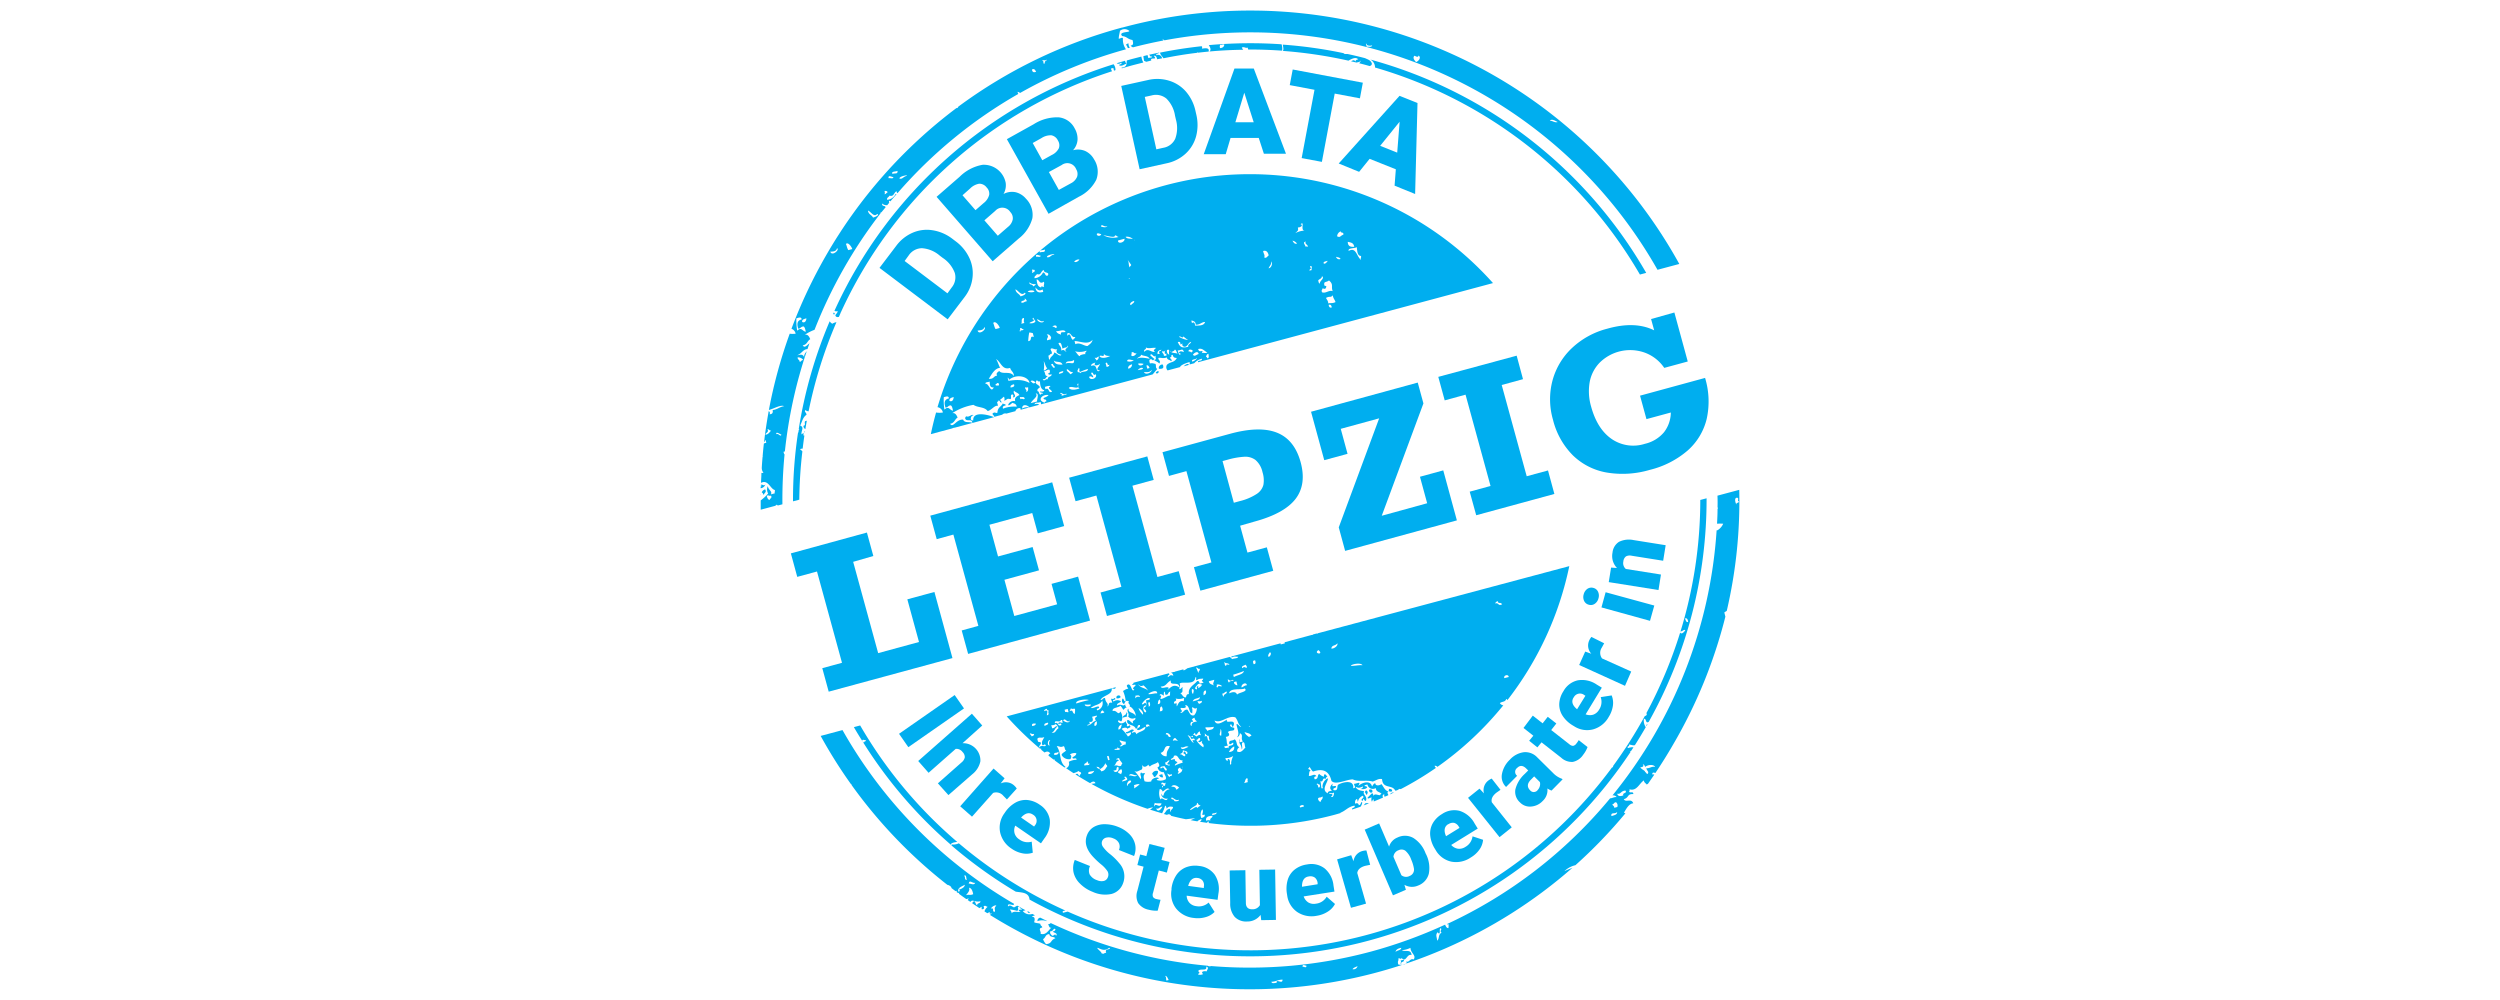 <svg xmlns="http://www.w3.org/2000/svg" viewBox="0 0 600 240"><defs><style>.cls-1{fill:#00aeef;}</style></defs><g id="Ebene_2" data-name="Ebene 2"><polyline class="cls-1" points="316.56 181.18 309.08 190.78 298.69 172.12 310.13 158.48 327.52 164.29 328.84 182.45 324.99 184.81 316.56 181.18"/><polyline class="cls-1" points="288.03 74.26 280.56 83.86 270.17 65.2 281.6 51.57 298.99 57.37 300.31 75.54 296.46 77.89 288.03 74.26"/><path class="cls-1" d="M270.68,10.31c.08.31-.49.24-.46.52.44,0,.2,1.13.95.55C270.75,11.05,270.94,10.36,270.68,10.31ZM182.51,118.58v.23l.05-.08A.53.53,0,0,0,182.51,118.58ZM247.26,219l-.65-.35C246.64,219.14,246.88,219.15,247.26,219Zm1.73,2.08a3.09,3.09,0,0,1,2.21,0,.28.28,0,0,0,0-.09l-1.52-.75A.76.76,0,0,0,249,221.12ZM182.84,118.26c.31-.08.24.49.52.46,0-.48.74-.53.26-1.28C183.2,117.62,182.87,117.85,182.84,118.26ZM336.12,230.53c.37.36-.29.84.2.75-.25-.56.91-.32.55-.95ZM183.7,116.22c-.45.66-.87-.31-1.13.3.12,0,.23,0,.24.14a.58.58,0,0,0-.25.12c0,.13,0,.27,0,.4A1.33,1.33,0,0,0,183.7,116.22Zm228.51,5.62.11,0c0,.11-.07.23-.11.34,0,1.17-.06,2.35-.12,3.51a12.19,12.19,0,0,1,1.48,0,3.4,3.4,0,0,1-1.39,1.58.58.58,0,0,1-.19,0,112.49,112.49,0,0,1-25,63.63,1.06,1.06,0,0,1,1,.39c-.74,0-1,.28-1.57.32a111.61,111.61,0,0,1-39.09,30.14c.06.14.14.23.39,0-.12.3,0,.75-.12,1-.4,0-.6-.41-.78-.83A113.82,113.82,0,0,1,329,228.39a112.18,112.18,0,0,1-38.33,3.46.89.89,0,0,1-.81-.07,112.26,112.26,0,0,1-37.77-10.29,1.11,1.11,0,0,1,0,.19l-.56.15c.26.28.26,1,.81.79-.81.76-1.29,1.86-2.61,1.5.28-.5-.78-1.3.4-1.51,0-.47-.45-.32-.44-.89-.46-.2-1.09-.13-1.51-.4.2-.5.3-1.4-.54-1.26.24-.31.53-.26.74-.4l-.61-.32a2.1,2.1,0,0,1-2.32-.7l.67-.18c-.66-.36-1.32-.73-2-1.11-.21.17-.52.27-.74.43-.57-.17-.89-.76-1.46-.22-.22-1.19,1.55.18,1.42-.66a112,112,0,0,1-41.14-41.68l-5.24,1.4a115.2,115.2,0,0,0,7.37,11.71l.17-.13a2.26,2.26,0,0,0-.11.22,116.62,116.62,0,0,0,23.05,24s0,0,0-.06c.58.21.85.41.93.79l.95.72.31-.08a.54.54,0,0,0,0,.34l.16.11c.17.06.37,0,.41.31.56.42,1.13.82,1.71,1.23l.58-.16c0,.09-.14.24-.26.38l.67.46c.51-.76,1.15.21,2.38-.18.16.57-.9.43-.74,1-.36-.1-.41-.74-.67-1-.31.05-.43.29-.55.5l1.75,1.18a2.81,2.81,0,0,1,.56-.35,1,1,0,0,0,0,.62q.78,0,.42-.72c.55-.32.66.14,1,.13a2,2,0,0,0-.77,1.1l.69.44a2,2,0,0,1,.62-.28c-.18.4-.05.47.48.27a1.48,1.48,0,0,1-.52.39c1.18.73,2.37,1.45,3.57,2.14a117.62,117.62,0,0,0,136.27-13.43c-.57.23-1.17.45-1.94.82a5.49,5.49,0,0,1,2.65-1.44,116.82,116.82,0,0,0,12-12.46.57.57,0,0,1-.34-.18c.52-.84,1.18-2.17,2.23-2.21-.48-1.33-1.82-.08-2.28-1,1.34-.36.71-1.3,2.29-1.22,0-.87-1,0-1-.74.18-.05.08-.27.08-.42,1.72.56,2.33-1.39,3.45-2.13.07.61.47.66.68,1l.32-.2c.51-.73,1-1.45,1.51-2.19a.57.57,0,0,0-.46,0c-.12-.57.32-.53.71-.38,1.49-2.22,2.92-4.5,4.27-6.85A117.48,117.48,0,0,0,414.09,148c-.09-.32-.16-.7-.26-1a4.56,4.56,0,0,1,.59-.38,115.92,115.92,0,0,0,3-29.06l-5.23,1.4C412.24,119.93,412.23,120.89,412.21,121.84ZM232.06,211.19c-.74-.07-.23-.6-.68-1C232,209.8,231.84,210.83,232.06,211.19Zm-1.61,2.24c-.49-.61.24.74-.47.52-.18-.95.89-1.18,1.58-1.62C231.53,212.89,231,213.18,230.45,213.43Zm3.12,1.17c-.73.35-1,0-1.73.26.47-.62,1-1.12.72-1.8C233.16,213.12,233.41,213.79,233.57,214.6Zm-1.07-2.53c.15-1.07.91,0,1.55-.21C233.77,212.59,232.94,212,232.5,212.07Zm6.23,6.77c-.78,0,0-1-.81-.78-.25-.11.74-.94,1.21-.73C238.37,218.08,239,218.33,238.73,218.84Zm5.74-.33a.6.6,0,0,0,.48.28c-.34.32-1.89-.42-2.25.6.27-.45-.13-.7-.31-1.12a9.42,9.42,0,0,1,1.71.34c.31-.13.34-.43.17-.85.65-.38.49.63,1.09.31C245.18,218.55,244.86,218.06,244.47,218.51Zm6.59,8.09a3.22,3.22,0,0,1-.73-1.22c.67-.3.45-1.11,1.49-1.2.17.9,1.08.5,1.47,1C252,225.68,252.61,226.41,251.06,226.6Zm2.46-2.07c-.18,0-.21-.19-.29-.33a1,1,0,0,1-.7.39c-.37-.42-.56-.45-.49-1.07.89,0,.69-.87,1.26-.54,0,.34-.2.51-.65.57C252.93,223.94,253.87,223.89,253.52,224.53Zm12.16,3.37c-.32.14-.34.44-.18.85-.42-.26-.48.37-1,.07a.14.14,0,0,0-.11,0,.36.36,0,0,1,0,.2c0-.08,0-.16,0-.2-.06-.45-.94-.91-1.05-1.34.5,0,1.55,1.07,2.83,0C266.83,227.56,265.92,227.9,265.68,227.9Zm14.25,7.44c-.17-.71.07-.59-.3-1.13.48,0,.61.6.86,1Zm9.66-2.19c-.44-.17-1.6,0-.83.63a1.63,1.63,0,0,1-1.18.11c-.08-.15,0-.19.14-.24.48-.32-.41-.42,0-.8.73-.39,2,.24,1.77-.87C290.26,232.2,289.73,232.66,289.59,233.15Zm16.81,2.73c-.49,0-1.13.31-1.27-.26,1.06,0,1.51-.49,2.67-.51C307.86,236.36,306.21,234.77,306.4,235.88Zm6.2-3.87c0-.68.53-.28.94-.25C313.58,232.44,313,232,312.6,232Zm12,.6c.21-.36.74-.52,1.21-.73A1,1,0,0,1,324.62,232.61Zm11.69-5.14c.05.61-1,.58-1.35,1C335,227.89,335.55,227.62,336.31,227.47Zm3,2.82c-.92-.44-1.16,1.05-1.92.32.8.74-.77,1.12-1.78.87-.28-.93.18-.83,0-1.41.3-.27.77.39.75-.2,1.15,1.32,1.26-1.06,2.43-.65-.1-1.56-1.63-.66-2.32-1.19a5.14,5.14,0,0,0,2.06-.55C338.57,228.83,340,229.28,339.27,230.29Zm6.72-6.42c-.91.32-.48,1.41-1.09,1.9-.08-1-.44-1.27.06-2,.21,0,.22.34.47.28.23-.34-.05-1,.26-1.28C346.31,223,345.33,223.42,346,223.87Zm40.74-28c-.24-1.07.94-.38,1.35-1C388.19,195.55,387.37,195.66,386.73,195.87Zm1.42-2.19-.75.2c0-.57-.4-.41-.44-.89.47,0,.32-.45.89-.44A1,1,0,0,1,388.15,193.68Zm1.46-2.8c-.74.28-1.33.28-1.51-.4.91.24.82-.7,2-.74C390.57,190.48,389.28,190.21,389.61,190.88Zm5.49-6.5c.1.6.68.78.36,1.31-.31.24-.57-.62-.65-.36a.36.36,0,0,1,0,.14,1.13,1.13,0,0,1,0-.14c0-.45-.69-.52-1.17-1.16.5-.08,1-.19.6-.76.28.05.46.3.58.65.53-.51,2-.72,2.4,0C396.32,183.88,396,184.44,395.1,184.38Zm21.8-64.93c.59.14-.12.86.44.89.05.4-.82.27-.6.76C416.67,121.1,416,119.44,416.9,119.45Zm-230.48,1.67a1,1,0,0,0,.25.2l1.09-.29A112.65,112.65,0,0,1,188.3,109l-.11,0-.15-.56a1.73,1.73,0,0,1,.33-.1,112,112,0,0,1,5.26-24.08c-.32.45-.74.83-.6,1.54-.38-1-1.06-.6-1.75-.53,1.13-.35,1.39-1.43,2.52-1.49.15-.47.31-.93.48-1.39-.7.55-1.17,1.21-1.63.5,1.12-.2,1.07-1.07,1.81-1.49-.27-.63-.57-1.2-1.29-1.06a11.24,11.24,0,0,1,2.32-1.19,113.07,113.07,0,0,1,15.88-28l-.09,0c0-.08.13-.16.27-.21l1-1.2c-.16-.52-.89-.05-.84-.91a1.59,1.59,0,0,0,1.22.42l.47-.57-.06-.49a.51.51,0,0,1,.35.14c.48-.58,1-1.16,1.47-1.73a.28.28,0,0,0-.24,0,2.43,2.43,0,0,1-2,1.35c-.17-.52.4-.61.55-1,1.11.34,1-.74,1.72-1.07a.58.58,0,0,0,.2.49,111.5,111.5,0,0,1,29-23.82,2.56,2.56,0,0,1-.19-.51,1.08,1.08,0,0,1,.61.28,111.82,111.82,0,0,1,25.42-10.49,4,4,0,0,1-.73-2.6c-.07-.42-.69.09-1,.06,0-.66.2-1.25.29-1.89a1.72,1.72,0,0,1,2.22,0c.34.42-2.76.14-1.68,1.26,1.2.13,1.23.74,2.47.94.17.63.33,1.25-.45,1.33a1.1,1.1,0,0,0,.57.43c2.44-.63,4.87-1.18,7.31-1.64a2.65,2.65,0,0,1-.28-.43,1.6,1.6,0,0,0,.55.38,112.28,112.28,0,0,1,118.3,55.08l5.23-1.4A117.57,117.57,0,0,0,269.6,6.55l-.21.06-.09,0v0a117.26,117.26,0,0,0-39.32,19c-.09.29-.25.35-.44.33a117.28,117.28,0,0,0-31.25,35.3,119.41,119.41,0,0,0-8.34,17.67,1.53,1.53,0,0,1,1,1.18,5.27,5.27,0,0,1-1.42,0,117.35,117.35,0,0,0-5,18.31c1.29-.35,2.81-1.32,3.66-.92-1.14.19-1.58.78-2.76.94.12.55,0,1-.74,1a.53.53,0,0,0-.2-.75h0c-.45,2.44-.81,4.89-1.11,7.35.2,0,.32-.15.15-.45.27,0,.28.42.39.7a1.86,1.86,0,0,0-.59.18c-.12,1-.21,2-.29,3l.14.07-.15,0c-.08.88-.15,1.77-.2,2.65a1.87,1.87,0,0,0,.41,1.31,1.14,1.14,0,0,1-.5,0c0,.81-.07,1.61-.1,2.41,1.73-.9,2.23,1.46,3.31,1.71.11.33-.12.46,0,.8l-.94.25c.42-.78-.61-1-.74-2a2,2,0,0,0,.08,1.79,10.37,10.37,0,0,1-1.78,1.66c0,.52,0,1.05,0,1.57l0,0,0,0v.66l3.36-.9C186.07,121.4,186.26,121.26,186.42,121.12ZM373.85,29.29c-.82.23-1.17-.35-1.89-.29C372.38,28.38,373.39,29.07,373.85,29.29Zm-34.41-15.9c.24,0,.91.57,1-.06.75.44,0,1.39-.59,1.56C339.42,14.42,339,13.92,339.44,13.39Zm-11.63-2.91c.18-.05.2.19.28.32a1.58,1.58,0,0,0,1.23.08c-.09.56-1,.26-1.31.35Zm-76.56,3.83c.05.18-.19.21-.32.29a1.41,1.41,0,0,0-.23.66c-.47.27-.1-.92-.57-.65C250.05,14.25,250.82,14.66,251.25,14.31Zm-3.58,2.37c.59-.3.77.13,1,.55C248.06,17.47,247.74,17.29,247.67,16.68ZM217.35,42.29c-.66.26-.78.72-1.45.59C215.66,42.24,218.64,41.82,217.35,42.29ZM215.4,41c.06.86-.44.49-1.22.73C213.84,41.05,215,41.25,215.4,41Zm-1,1.48c0,.58-.82.16-1.13.3C213.08,41.83,214.08,42.55,214.39,42.48Zm-2.11,3.38c.28-.14.37.09.61,0l.1.38c-.34.06-.33.33-.7.39A1.1,1.1,0,0,0,212.28,45.86Zm-4,4.68c.7.17,1.43,1.73,2.23.81.65.23-.46.78-1,.86C209.2,51.54,208.47,51.54,208.3,50.54Zm-3.75,9.24-.94.25c-.35-.49-.41-1.3-.59-1.45C203.47,58,204.32,59.08,204.55,59.78Zm-3.67-.22c.78.35-1.24,2.09-1.59.83C200.11,60.39,200.73,60.29,200.88,59.56ZM193.53,76.4c0,.52-.33,1.22-1,.87C192.38,76.69,193,76.56,193.53,76.4Zm-2.4,0c.57-.16,1.2-.44,1.27.26-1.11.26-1.19,1.11-.81,2.23.62-.07.58-.51,1.27-.54.32.17.4.77.54,1.26-.85-.08-1-1.25-2.08-.24A14.64,14.64,0,0,1,191.13,76.44Zm.3,9.37a1.55,1.55,0,0,1,1.37.64c-.57,0-.41.39-.88.43C191.9,86.27,191.45,86.42,191.43,85.81Zm-3.88,18.52c-.23.73-.7-.41-1.23-.07C186.15,103.39,187.26,104.26,187.55,104.33Zm-3.37-1.3c.4,0,.51.4.9.36-.41.34-.54.84-1.35,1C183.68,103.79,184.64,103.82,184.18,103ZM184.7,120c-.37-.09-.57-.48-.67-1,.49-.29.55.14,1-.06C185.4,119.53,184.78,119.59,184.7,120Z"/><path class="cls-1" d="M269.17,16.22a1.34,1.34,0,0,1,.07.18c.92-.27,1.85-.54,2.78-.79L274.4,15a4.1,4.1,0,0,1-.47-1.42l-2.29.59-1.19.33C270.31,15.1,270.66,16.12,269.17,16.22Zm18.1-3.54a.4.4,0,0,0,0-.11.62.62,0,0,1,.24.08c.85-.1,1.71-.19,2.56-.27.26-1-.83-.81-1.63-.71.09-.19.16-.59-.14-.57,0,0,0,0,0,0-3.28.36-6.58.86-9.88,1.53.05.55.61,1,.81,1.36Q283.25,13.16,287.27,12.68ZM269.06,15c.47.6-.6.28-.41.71.7.21,1-.2,1.69-.43a1.44,1.44,0,0,1-.33-.7l-2,.59A.77.77,0,0,0,269.06,15Zm7.24-.48c0-.15-.1-.32,0-.36.42-.29,1.43.2.61-.76.52-.14.68.31.81.82L278.9,14a1,1,0,0,0-1.47-.72c.13-.54.5-.32.85-.68l-2.51.54c.25.12.27.61.72.39.14.39-.64.25-.89.43-.06-.25-.12-.49-.19-.74l-1,.25a8.9,8.9,0,0,0,.19,1.15c.08,0,.27.13.52.21ZM201,74.62c.09.54-.46.69-.51,1.14.26.44.54.34.84.3.14-.31.28-.63.43-1L201.7,75l.09,0a107.92,107.92,0,0,1,65.11-57.9,2.19,2.19,0,0,1-.28-.65l.57-.14c.06.21.11.43.17.65l.35-.12a2.16,2.16,0,0,0-.45-1.42,109.35,109.35,0,0,0-67,59.19C200.5,74.66,200.62,74.84,201,74.62ZM330,16.2a108.52,108.52,0,0,1,63.58,49.69l1.51-.4a109.82,109.82,0,0,0-66.22-51.2A2.09,2.09,0,0,1,330,16.2Zm-39.73-3.84c2.71-.25,5.42-.38,8.11-.42a2.49,2.49,0,0,1-.35-.52c.65-.3.82.22,1.41,0l.12.46q4.1,0,8.15.28a3.49,3.49,0,0,0-.13-1.53,109.73,109.73,0,0,0-17.47.2C290.51,11.44,290.73,12.05,290.24,12.36Zm2.57-1.61c.65.06.49-.19,1-.06-.05.45-.29.79-1,.86C292.64,11.17,292.82,11,292.81,10.75ZM229.74,202.06a107.92,107.92,0,0,1-23.3-27.95l-1.51.4c.64,1.11,1.3,2.21,2,3.29.06-.47.55-.13.93-.11,0,.29-.55.21-.47.52-.18,0-.22-.21-.37-.26a109.36,109.36,0,0,0,21.21,24.81C228.12,202.31,229,202.16,229.74,202.06ZM395.2,174.21l.21-.37c-.15,0-.28.11-.3.24A.3.3,0,0,0,395.2,174.21ZM323.63,14.56c.71-.4,1.76-1,2.35-.31-.44.06-.69.23-.65.57-.35-.58-.63-.33-1.08-.11l1.29.3c.39-.1.8-.06,1.1-.53a2,2,0,0,1-.44.7c.85.21,1.7.44,2.54.68.19-.11.52-.15.5-.64-.3-.83-1-.94-1.62-1.26-1.39-.36-2.8-.7-4.21-1-.33,0-.66,0-1,0l.33-.14a108.06,108.06,0,0,0-14.86-2.11c.07.6.27,1.21,0,1.51A108.9,108.9,0,0,1,323.63,14.56Zm79.69,137c.59-.09.78-.55,1.15-.32-.17.34-.91,1.16-1.23.57a109.09,109.09,0,0,1-8.11,19.34.16.16,0,0,1,.05.11c.15.38-.15.5-.44.62a110.72,110.72,0,0,1-7.58,11.93.4.4,0,0,1-.31.42,107.84,107.84,0,0,1-130.6,34.55l-1.12.29c-.3-.48.22-.46.56-.54a108.74,108.74,0,0,1-25.57-16.14,3,3,0,0,1-1.65.28c-.12,0-.12.13-.1.25A110.67,110.67,0,0,0,243.78,214c1.38.22,3.19.14,3.3,1.89a109.55,109.55,0,0,0,144.27-35.45.36.36,0,0,0-.2,0,1.33,1.33,0,0,1,.33-.24c.19-.28.38-.57.56-.86a3.48,3.48,0,0,0-1.32.2c-.39-.55.57-.3.18-.84.59,0,1,.3,1.48.13.9-1.42,1.76-2.85,2.6-4.3a2.92,2.92,0,0,1-.45-2c.66-.23.32,1.25,1.17.71a109.45,109.45,0,0,0,13.88-53.65l-1.51.4A107.67,107.67,0,0,1,403.32,151.55Zm1.84-2.3c-.55.21-.55-.52-.8-.8C404.92,148.21,405.06,148.7,405.16,149.25ZM192.57,108.33a1,1,0,0,0-.45-.36c-.17-.31.27-.26.52-.31.12-1,.26-2.09.41-3.13l-.2,0c-.06-.87.15-.74-.47-.27-.19-.81.76-1.71-.34-2.12.46-.9.62-2,1.53-2.6-.06-.62-.6-.63-.29-1.13a1.44,1.44,0,0,0,.78.31,108.5,108.5,0,0,1,6.69-21.4,2.75,2.75,0,0,0-1,.38,1.86,1.86,0,0,1-.63-.59,109.72,109.72,0,0,0-7.43,25.92l.12,0a.39.39,0,0,1-.15.26c0,.17,0,.33-.08.5l0,.09h-.06a108.24,108.24,0,0,0-1.2,16.44l1.51-.4A108.61,108.61,0,0,1,192.57,108.33Zm.58-4.45c0-.14,0-.28.07-.42C193,103.54,193.06,103.7,193.15,103.88Zm.48-2.91-.28.07c-.51.18.2,1.08-.51,1.13a.83.83,0,0,0,.45.82C193.4,102.31,193.51,101.64,193.63,101Zm6.49-26-.19.43h.45A.8.8,0,0,0,200.12,75Z"/><path class="cls-1" d="M270.31,171c.12.66-.89.65-.87,1.24l1.12-.3C270.19,171.55,270.9,171,270.31,171Zm14.9-83.39a.25.25,0,0,0,.08-.21c-.42-.18-.84.19-1.22.52Zm-17.22,80a1.23,1.23,0,0,0,.94-.26C268.91,166.56,267.61,166.91,268,167.62Zm9.27,18.82c.31-.4.77-.72.63-1.38a1.07,1.07,0,0,0-1.4.78C276.89,185.79,276.76,186.66,277.26,186.44Zm52.05,3.74c.27-.45-.14-.94-.77-.6C328.62,190.08,328.83,190.37,329.31,190.18Zm-2,3.11,1.22-.46a1.47,1.47,0,0,0-.88,0A2.65,2.65,0,0,1,327.27,193.29Zm.77-2.57c.16-.52.31-.46-.06-1l-.37.1c.05.19-.1.26-.09.42C327.83,190.17,327.76,190.75,328,190.72Zm-11.76-38.66a1.37,1.37,0,0,1-.37,0l-.9.24a.18.18,0,0,0,0,.1.45.45,0,0,1-.24,0l-6.54,1.76a.25.25,0,0,1,.08.26l-.94.25a.24.24,0,0,1-.06-.27l-11.83,3.17.08.27c.74-.44.77-.19,1.55-.22,0,.46-1,.36-1.45.59a2.41,2.41,0,0,0-.56-.54L286.41,160a.2.2,0,0,0,.06.07l-.12-.05-1.4.37a3.17,3.17,0,0,1-.87.52.52.52,0,0,1-.07-.27l-2.14.58.1.06c-.12,0-.22,0-.33,0l-.63.17c.3.06.51.29.59.73-.74-.26-.68-.12-1.31.35-.16-.67.69-.4.21-.94l-8.45,2.26c0,.12,0,.23-.35.38.12.34.67-.05.85.17,0,.32-1.13.81-.31,1.09-.64.92-.71-1.49-1.53-1.2-.55.29-.11.57.07,1-.64.06-.84.36-1.26.54a7.53,7.53,0,0,1,.65,2.44c-.5.22-.36-.65-.76-.6a.92.92,0,0,0,.35,1.31c.23-.29.22-.71.78-.81.06.18.27.08.43.08-.46.79.39.58.16,1.37.41-.12,1.58,1.39,1.41,2.24-.36-1-1.89-.66-1.68-1.77-.73.4.34,1.12-.11,1.84a1.29,1.29,0,0,0,1.7.35c.31.71-1,.5-.45,1.33-.57-.11-.8-.82-1.43-.83-.42,1.47,1.67.95,2,2.09.77,0,.09-.9,1-.87.21.6-.54.64-.73,1,.4.65,1.42-.37,2.06-.56.09,1.06-1.63,1.07-2.14,1.78-.14-.2-.17-.81-1.08-.31-.18-.42.48-.35.41-.71-.62-.45-1.08.53-1.88.5,0,.72.81.06,1.23.07.07.52-.32.77-.74,1a9.06,9.06,0,0,0-1.49-1.81c.19-.29,1.24-.53,1.41,0,.06-.34.93-.21.6-.77-.15-.38-.42.41-.8,0,.35-.51-.45-.68-.11-1.18-.64.57-1.41.93-2,.13.14-.71.76.43.94-.25a2.43,2.43,0,0,0-.36-2.12c-.61,1.09-.8-.46-1.84-.11-.22-.91,1.42-.76,1.86-1.3a6.89,6.89,0,0,1,.68,1c.36-.22.46-.7.88-.44a1.32,1.32,0,0,1-.44-.89c-.5.74-1-.31-1.92.31-.18-.63.77-.61.92-1.05a1.57,1.57,0,0,0-1.78.08c-.47-.59.6-.28.41-.71s-.43.4-.8,0c-.42.08.09.69.06,1-1.13-.18-.53.49-1.16.91.37-.94-.41-.72-.55-2.06-.61,0-.47.47-1.08.49.5-1.14,2.86-1.2,2.69-2.73.33-.12.45.12.8,0a.67.67,0,0,0,.16-.34l-26.17,7a78.12,78.12,0,0,0,8.11,7.86.33.33,0,0,0,0-.31.56.56,0,0,1,.18.47l.79.65c.49-.26.91-.41,1.4.26a.52.52,0,0,0-.45.5c.41.32.82.64,1.24.95l.18-.1a.77.77,0,0,0,.12.33q1.13.84,2.28,1.65l.31-.1c-1.71-1.28-.92-3.25-2.15-5,.58-.09.82.4,1.6,0,.4,0,.23,1,.67,1-.3.41-1,.58-1.11,1.1a2,2,0,0,0,2.09,1c.2-.12.43-1-.06-1,.06-.43,1.25-.55,1.5-.4,0,.55-.58.72-.93,1,.07.62.95-.18,1,.55a4.1,4.1,0,0,0-1.88.5,1.15,1.15,0,0,1-.63,1.53c.58.41,1.18.8,1.78,1.19a4.18,4.18,0,0,0,1.24-.54c.1.37.58.1.58.65a.56.56,0,0,0-.28.47c-.47.19-.34-.69-.9-.36-.1,0-.13.07-.14.1,1.15.73,2.31,1.42,3.49,2.09.38-.39,1.09-.63,1.26,0a4.49,4.49,0,0,1-1,.14,78.51,78.51,0,0,0,13.49,6,6.28,6.28,0,0,1,1.33-.36,3.09,3.09,0,0,1-.72.56c1,.31,1.92.6,2.9.88a9.41,9.41,0,0,0,.73-1.82c.27,0,.28.43.39.7.4-.54.83-.56,1.5-.4.06.46-.47.58-.55,1-.23.57-.1-.3-.15-.56-1,.09-.94.77-1.51,1.25l.78.21a.65.65,0,0,1,1,.24c1.17.3,2.34.57,3.53.81.75-.09,1.55-.16,2.25-.3-.43.21-.79.37-1.12.52l1.63.29c.15-.23.41-.28.95-.6.08.35-.12.54-.38.69l1.67.25c.14-.1.29-.18.27-.36.26.07.26.23.18.42a78,78,0,0,0,30.29-2l1.35-.39,0-.09c1.27-.48,1.78-1.4,3.36-1.7.36.62-.76.39-.55.93.66-.21,1.31-.43,2-.66a2.09,2.09,0,0,0,.42-1c-.38-.46-.23.69-.84.62-.07-.5-.42-.54-.9-.36,0-.47,0-.94.5-1.14l.2.75a1.84,1.84,0,0,1,1.2-1.52c.44.67-.43.6-.31,1.09.2.28.46,0,.32-.29.36-.08.3.58.72.41.43-1.13-.95-1.5-.42-2.3-.83-.12-1.68-.2-2.09-1.05.78.27.72.37,1.79-.08,0,.35-.21.52-.65.58.61.15,1.52.07,1.69-.45a1.49,1.49,0,0,0-.67-.23c0-.27.43-.28.7-.38a1.32,1.32,0,0,0,2,.86c.12,1.07,1,.84,1.39,1.43-.22,0-.32.13-.32.29-.81,0-1.25-.55-1.74.26a.54.54,0,0,0-.2-.75c-.38.37-.77.72-1.11,1.11.08.41.69-.1,1-.07a1.25,1.25,0,0,0,.06,1c.16-.17.08-.48.46-.53a.87.87,0,0,0,0,.48c.74-.3,1.48-.61,2.21-.93-.15-.35-.18-.62.28-.81.07.47-.18.68.41.5l.59-.27c-.06-.34-.44-.57,0-.91-.82-.14-1.14-1.14-1.68-1.76-.21.28-1.42.64-1.46-.21-.47.15-.56.52-.79.81-.31-1.6-2.43-1-3.25-.13,0-.26.25-.38.23-.66s-.82.13-1.18.11c-.4.29.71.93-.31,1.09.28-2.2-2.61-1.46-3.64-.83-.31.49.1,1.55-1.06,1.28-.37-.63.8-.38.55-.95-.48-.2-1.09.43-.77-.6-.59.49-.89,1.24-.16,1.66-.49.13-1.13.19-1,.67-1.81-.88.14-2.72,0-3.62-.95.35-1.52,1.75-1.18,2.32-.6.52-.32-.77-.64-1.63.88.35.36-1,1.26-.54.16-.18.08-.49.46-.53-.17-.25-.4-.4-.58-.65a.53.53,0,0,0-.22.66,2.69,2.69,0,0,1-1.19-.68c-.52.33-.08,1.22-1.06,1.29-.24-.46-.11-.7.41-.72-.5-.83-1.12.06-1.84-.11.12-.46,0-1.08.45-1.32-.32-.23-.72-.31-1-.66L310,188.8l-.07-10.87-10.25-3.64L310,170.86l.29-10.88,6.45,8.76,10.43-3.09-6.33,8.85,6.16,9-10.37-3.28-2.66,3.46c.46.37.69,1.14,1.16,1.5,2.4-.85,3.88-.12,4.42,2.23,1,1.1,3.47-.33,5.13-.36,1.29.69,3.35.05,4.76.53.81-.26,1.43-.79,2.25-.6.17,2.46,2.47,1.22,3.16,2.77.73,0,.91-.6,1.31-.35h0a76.75,76.75,0,0,0,8.47-5.11.87.87,0,0,1-.32-.5.74.74,0,0,1,.67.26,78.19,78.19,0,0,0,15.81-14.77,1.14,1.14,0,0,1-.82-.54c.64-.45,1.26-.2,1.54-1,.18.11.25.21.26.3a78.37,78.37,0,0,0,14.86-32.17L316.22,152Zm-68.76,24.66c-.07-.34-.34-.34-.39-.7.38,0,.58.28,1,.12C248.21,176.48,248,176.66,247.52,176.72Zm1-3.08c.09.42-.36.53-.83.63C247.55,173.59,248,173.65,248.5,173.64ZM251,179c-.57.25-.75-.16-1.36.16-.17,0-.16.12-.14.24-.52-.11.41-.7.31-1.09s-.6-.06-.71-.41l-.15-.56c.36-.6,1-.07,1.68-.46-.2.57-.72,1-.53,1.75S250.76,178.12,251,179Zm.23-8.91a.51.51,0,0,0,.52.46c-.47.53.37.84-.5,1.14,0-.51.53-1.54-.67-1C250.58,170.4,250.83,170.23,251.18,170.11Zm.29,3.34c.22.55-.51.55-.79.81C250.44,173.7,250.92,173.56,251.47,173.45Zm.47,5.5c-.87.08-.45-1.63.07-1.22C251.74,178,251.67,178.37,251.94,179Zm1,2.15c0-.68.57-.16,1-.67C254.29,181.09,253.28,181.31,252.91,181.1Zm1.12-6.33c-.73.34-.7,1.35-1.72,1.07.81-.27.68-1.09,1.43-1.39-.42-.48-.66.44-1.31.35l-.2-.75a1.4,1.4,0,0,0,1.13-.3C253.57,174.11,254,174.16,254,174.77Zm-.11-1.17c0,.47.83-.34.71.41-.93.61-.64-.9-1.51-.4-.31-1,1.31,0,1.4-.78.67-.12.12.52.52.47C254.73,173.8,254.59,173,253.92,173.6Zm66.16,16.64c0,.48-.14,1.33-.74,1,.68-.49.37-.72-.39-.7C319,190,319.61,190.64,320.08,190.24Zm-3.33-1.92c-.15.22.13.7-.41.71-.1-.29-.1-.74-.39-.7C316,187.71,316.51,188.41,316.75,188.32Zm.57,2.86c.21.65-.47.79-.45,1.33a1,1,0,0,1-.63-.84C316.64,191.2,316.83,191.6,317.32,191.18Zm-4.39,2.38-.94.25C311.55,193.31,313.06,192.91,312.93,193.56Zm-16.66-29.9.38-.11.25.94C296.61,164.51,295.88,163.92,296.27,163.66Zm-2.48-4.77c.24.5,1,.13,1.19.69-.13,0-.85-.27-.75.2C293.83,159.92,294,159.14,293.79,158.89Zm2,4.3c.79.22-1.07.21-.84.63-.27,0-.28-.43-.39-.7C295.05,163,295.06,163.66,295.75,163.19Zm-3.89,1.25c0-.3,1.11-.11,1.28.26-.31.2-.93-.34-.94.25C291.53,165.11,292.43,164.22,291.86,164.44Zm2.43,1.56c.2.64-.87.55-.69,1.19-.27,0-.28-.43-.39-.7C293.82,166.47,293.85,166.11,294.29,166Zm-3-2.83c0,.65-.55.86,0,1.42-.43-.36-1.13-.24-1.29-1.06Zm-3.53-2.67c.3.54-.42.5-.12,1-.4-.13-.41-.94-.73-1.21C287.42,160.05,287.42,160.6,287.79,160.5Zm-6.87,2.85c-.36,1.5,2,0,2.05,1.66-1.51-1-2.16.15-2.86.57,0-.22.34-.23.27-.48-.41-.47-1.63.45-1.89-.3C279.91,164.72,279.85,164,280.92,163.35Zm3.46,18.16c-.59.1-.72-.58-1.33-.44.31-.32.81-.2.74-1,.4.22,1.44.17,1,.93-.35.06-.29-.6-.58-.65-.14.13-.29.25-.27.47C284.29,181,284.65,181,284.38,181.51Zm-3-3.62c.09-.32.12-.67.6-.76.17.25.4.4.57.65S282,177.37,281.4,177.89Zm2,1.48c.69.22,1.11-.53,1.79-.08C284.86,179.31,283.6,180.29,283.4,179.37Zm-1-9.78c-.26-.56.29-1-.58-.65-.55-.8.82-.48.26-1.28a3,3,0,0,0,2-.13c.11.33-.12.46,0,.8C282.86,168,282.83,169.05,282.39,169.59Zm-4.14-2.71c.1-.59.81,0,1,.12-.11-1.12.26-1.36.33-.29.86.25.48-.5,1.21-.72-.12.29,0,.74-.12,1-.5-.09-1.44.75-2.2.79C278.41,167.35,279.08,166.93,278.25,166.88Zm2.44,16.63c0,.55-.71,0-1,.06l-.15-.56c.61,0,.47-.47,1.08-.49C280.49,183.06,279.6,183.5,280.69,183.51Zm-1.31.35c.29.59.76.67.49,1.07-.58.22-.46-1.3-1.33-.44C278.18,183.91,279.05,184,279.38,183.86Zm-4.3-9.3-.15-.56c.47-.19.82-.15.9.36C275.37,174.15,275.59,174.44,275.08,174.56Zm6,11.25c.47.59-.61.28-.42.71-.32-.08-.43-.53-.62-.84C280.45,185.67,280.55,186.13,281.11,185.81ZM280,181.5a1.41,1.41,0,0,1-1.43-.83c1.29-.29.56-1.94,2.19-1.59C280.27,180.3,280,180,280,181.5Zm-4.39-11.89c.34-.23-.42-1.09.31-1.09C276.05,169.05,276.17,169.54,275.56,169.61Zm4.21,6.71c-.15-.87,1.15-.16,1.14.5C280.23,177.16,280.45,176,279.77,176.32Zm-1.51-5.63c.22-.35-.11-1,.5-1.14C279.21,170.29,279.11,170.79,278.26,170.69Zm-.45-1.69c.11-.4,0-.93.5-1.13C278.56,168.49,278.54,169,277.81,169Zm-.09-2.58c-.63-.1-1.53.27-2.16.17C275.49,166.38,277.83,165.19,277.72,166.42Zm-3.33-1.93a6.57,6.57,0,0,1,1.15,1.3c-.68-.73-1.87-.59-2.42-1.56C273.48,164.43,273.69,164.89,274.39,164.49Zm1.42,3c.36.58-.51.45-.84.63a2.57,2.57,0,0,1,.11,1.17h0a1,1,0,0,1-.64.58c.11.29.88.8.48,1.07s-1.17-1.64.16-1.65h0c-.24-1.36-.65.07-1.08-.31C274.26,168.43,275.26,167.43,275.81,167.53Zm-3.35-.51c.48-.1,1-.22,1.08.31-.14-.07-1-.2-.93.26C272.31,167.58,272.62,167.33,272.46,167Zm.8,3c.49.21,1.22,1,1,1.54A3.57,3.57,0,0,1,273.26,170Zm-4,3.88c-.31.41-.1,1.11-.88,1.24A1,1,0,0,1,269.28,173.9Zm-.11,4.86c0-.61-.47-.47-.49-1.08a7.45,7.45,0,0,0,1.51.4.89.89,0,0,0,0,.61c-.64.06-.84.36-1.27.54C268.74,178.93,269,178.84,269.17,178.76Zm-1,.67c.23.07.31.38.67.23-.09.56-1,.26-1.32.35C267.22,179.54,268.41,179.91,268.14,179.43ZM265,170.82c.14.4-.64.26-.88.44.08-.32.12-.67.59-.76C264.77,170.72,264.88,170.82,265,170.82Zm3.54,11.71a.53.53,0,0,0-.66-.22c0-.27.43-.28.7-.39.13.69.59.81.78,1.4a.58.58,0,0,0-.28.48c-.74.28-.92-.42-1.79.07C267.88,183.51,267.72,182.73,268.57,182.53Zm-8.23-13.47a4,4,0,0,0,1.41,0C262.12,169.57,260.3,169.78,260.34,169.06ZM263,173c-.89.23-1,.92-1.92,1.12-.38-.05.06-.23.33-.29s.07-.38,0-.61c.8.21,1.09-.29.68-1.19l1.13-.3C263.43,172.29,262.44,171.89,263,173Zm-6-3c.54.3.54,0,1,.12a4.1,4.1,0,0,1-.07,1.23c-.74-.29-.24-1.09-1.19-.69C256.74,170.37,257,170.25,257,170Zm-1.84,2.9c.47-.82,1,.83,1.6,0C256.65,173.76,255.44,173.23,255.13,172.87Zm1.29-2c-.33.11-.46-.12-.8,0l-.15-.56.75-.2Zm3.84,12.84c-.31-.61.61-.5.55-.95.43-.2.12.88.71.41C261.34,183.89,261,183.47,260.26,183.76Zm.93,2c-.32-.71,1-.5,1.4-.78A1.18,1.18,0,0,1,261.19,185.72Zm.08-17.71a30,30,0,0,0-3,.81C258,168,260.69,167.74,261.27,168Zm4.45,15.89c-.45.43-.5,1.09-1.48,1.2-.18-.7-.87-.5-1.11-1.11.32.09.77,0,.77.6a2.48,2.48,0,0,0,1.38-1.58C265.27,183.59,265.68,183.43,265.72,183.9Zm-3-9.65a.77.77,0,0,1,.49-1.14C263.25,173.6,263.33,174.12,262.74,174.25Zm3.57,8.09-.38.1-.25-.94C266.26,181.14,266.13,182,266.31,182.34Zm-2.62-12.77c-.43-.18-1.25.5-1.92.32,1-.84,2.15-.65,2.75-1.74a1.76,1.76,0,0,1-1.19,2.32C262.86,169.83,264.16,170.21,263.69,169.57Zm3.51,15.34c1.37-.08.27-.61,1.16-.91C268.82,185,267.69,185.76,267.2,184.91Zm1.09.31c.33-.17.36-.53.84-.62.32.61,0,.84-.08,1.22C268.83,185.56,268.38,185.7,268.29,185.22Zm1,2.34c-.13-.41,1.35-.68.55-.95.06-.6.67.07.71.41C270.41,187.34,269.81,187.42,269.32,187.56Zm1.29,1.06c-.39-.14.18-1.68.87-1.24C271.52,188,270.57,188,270.61,188.62Zm1.56.59a1.1,1.1,0,0,0,0-.8c.5-.13,1-.36,1.36-.17A8.62,8.62,0,0,1,272.17,189.21Zm-1.23-3.09c.51-.86,1.27.17,2-.13C272.51,186.68,271.58,186,270.94,186.12Zm3.79,1.4c-.26-.79-.38-1.49.11-1.84-.15-.38-.84.18-.9-.36-.58.57.2,1-.16,1.65a13.07,13.07,0,0,0-1.54-2c.6.46.94,0,1.74-.27.28-.26.25-.69.07-1.22.45.79,1.05.58,1.6,0,0,.32.27.28.34.51.32-.55,1.45-.64,1.91-1.11.18.26.7,1.06-.07,1.22a1.41,1.41,0,0,0,1.53,1.2c.18.8.62,1,.45,1.69a2.51,2.51,0,0,1-2.17.18c0-.23.3-.25.52-.34-.34-.62-1.91.09-1.83.69A3,3,0,0,1,274.73,187.52Zm4,.73c0-1,.85.1,1.07-.49s-.2.57-.17.85c-.33-.14-.51-.08-.52.34-.35,0-.23-.4.09-.43C279.21,188.19,279,188.21,278.75,188.25ZM277.48,194c.58.33.77-.36,1.5-.41C278.7,194.21,277.85,195.14,277.48,194Zm-.53-.47c0-.3.15-.54.18-.85.45.23,1.13.05,1.65.16C278.32,194.2,277.42,192.5,277,193.55Zm2.31-2.63c-.37.2-.43-.17-.52-.46-.24.61.72,1.48,1.52,1.2-.44,1.1-1.41-.63-1.73.27a3.59,3.59,0,0,1-.23-2.36c-.05-.41.7,0,.71.42.51-.2,1.18-1.21,1.69-.46C280.31,189.29,279.29,190.06,279.26,190.92Zm2.57,1.33c-.07-.64-1-.15-.63-.84.61.14.88.85,1.75.54C283,192.38,282,192.36,281.83,192.25Zm.47-2.74c-.17-.54-.4-.68-1.19-.69.48-.73,1.59-.19,1.89.3C282.66,189.19,282.67,189.45,282.3,189.51Zm-.36-7.34-.94.25c.12-.62.64-.23.74-1,1.17-.48,1,1.33,2.09,1.05-.09.18-.16.59.15.56a10,10,0,0,0-2,.74c-.05-.4.4-.51.6-.77C282.39,182.67,281.94,182.81,281.94,182.17Zm1,3.13c-.38-.47-.32-.82.31-1.08,0,.31.27.27.34.51a.56.56,0,0,0,.16-.25c0-.17,0-.36,0-.6a1.19,1.19,0,0,1,0,.6c0,.7-.17.83-.9,1.25C282.54,185.69,282.66,185.33,283,185.3Zm4.53,8.64c-.54-.65-1.09.37-1.88.5.16-.6,1.83-1.15,1.63-1.44.22-.88.35.62.85.18C288.16,193.58,287.45,193.54,287.51,193.94Zm.84,2.39a2.14,2.14,0,0,1,.24-2.08c.53.67-.59,1.67.54,1.26C289.3,196,288.82,196.18,288.35,196.33Zm2.17.62a1.26,1.26,0,0,0-1,.06c-.27-1.14.9-1.14,1.48-1.2C291.13,196.35,290.19,196.29,290.52,197Zm-3.76-19.29c-.82,0-.51.07-.22.66-.7-.26-.92-1.34-1.49-1.81.74,0,.36.67,1.22.08.23.71-.13.1-.51.33C286,177.94,286.54,176.64,286.76,177.66Zm4.21,18c-.07-.74.5-.2,1-.67C292.1,195.43,291.47,195.49,291,195.62Zm-2.16-16.3a4.89,4.89,0,0,1-1.67-1.76c.47,0,.31-.45.88-.44.15.4,0,.64-.41.71.29.56.57.11,1-.06C288.09,178.54,289.12,178.43,288.81,179.32Zm-.56-2.86c-.45-.28-.7.12-1.13.3a1,1,0,0,0-.71-.41c0-.22.34-.23.27-.48.23,0,.25.3.34.51.47-.2.42-.71,1-.86C288,176.13,288,175.92,288.25,176.46ZM286,174.23c-.58-.11-.21-1.41.37-.9-.06-.27-.11-.54-.34-.51.05-.28.31-.46.65-.57.09.47.3.75.62.83C287,173.35,285.93,173.1,286,174.23Zm.53-2.55c-.92.23-1.1-.85-1.58-1.38-.91,0-.78.71-1.59.82-.07-.15,0-.19.14-.23.51-.39-.47-.65-.06-1,1.16.12,1.33-.1,1-.68,1.22.06.77,2,1.73,1.95-.08-.1.13-1.11-.12-1.17.16-.69.56.47,1.18-.12A2.42,2.42,0,0,1,286.57,171.68Zm1.43-4.4c.09.74-1,.82-1.72,1.06C286.62,167.5,287.28,167.8,288,167.28Zm-1.92-1.9c.74,0,.37.73.31,1.13C286,166.54,286,165.55,286.08,165.38Zm1.08-.49c.29.19.15.28.15.56-1-.09,0-.92.26-1.27.46-.16.66.14,1,.12a2,2,0,0,1-1,.87.91.91,0,0,0,0-.62A.89.89,0,0,1,287.16,164.89Zm1.28,3.28c.19.48-.26.59-.6.76a1.08,1.08,0,0,1-.39-.7A1.29,1.29,0,0,0,288.44,168.17Zm1.95,9.52c-.84.45-.23-1.61-1.24-.87a1.1,1.1,0,0,0,0-.8c.33.15.45.68.95.55C290.26,177.27,290,177.16,290.39,177.69Zm-.6-2.25c-.05-.47-.46-.31-.44-.88a9.09,9.09,0,0,0,2-.13C291.25,175.32,290.21,175,289.79,175.44Zm-.9-8.6c0-.48-.1-1,.5-1.14A.77.77,0,0,1,288.89,166.84Zm0-3-.93.25c-.07-.44-.24-.7-.58-.65-.81,1-2.27,1.54-2,3.14-.75,0-.5.56-.79.81-.61,0-.83-.75-1.29-1.06.91-.06.31-1,.64-1.37-.47,0-.32.45-.89.43.15-.73.35-1,.07-1.22.22-.88,3.73.54,3.79-1.62.58,0-.14.57.39.7.52-.45.81-.29,1.5-.4C288.77,163.48,288,163.07,288.88,163.83Zm6.64,19.52c-.69.64.15-1.06-.72-1.21-.19.05-.09.27-.09.43-.34,0-.52-.21-.58-.65a3,3,0,0,0,1.88-.51C295.84,181.64,295.33,183,295.52,183.35ZM292.89,175c.36.07.22,1.18.21,1.55C292.32,176.58,293.06,175.6,292.89,175Zm2.07,5.48a2.53,2.53,0,0,1,1.25-1.34C296.29,179.89,296,180.39,295,180.49Zm4.54,7.22-.93.25c.31-.35.21-.93.68-1.19C299.7,187,299.23,187.14,299.5,187.71Zm-2.73-13.94c0,.91.94,2.45.06,3.2a1,1,0,0,0,.73-1c1,.48.08,1.12.74,2l-.75.2c-.11-.33.13-.45,0-.8-.38,1.46.28.78.47,2.49.34-.38-.18-1.26.16-1.65.67-.34.47.82.72,1.21-.56.54-1.07,1.43-2,.93a1.07,1.07,0,0,1,.55-1c-.88-.49-.38-1.15-1.11-1.91-.67.52-1.37.05-1.35,1,.25.62,1-.56,1-.06.1.86-1.5.23-1.06,1.29-.36-.56-.78.33-1.14-.5l.94-.25c-.49-.55-.15-1.14-.55-2.06.95-.1,1-.62.5-1.14.6-.64,1.72,0,1.53-1-.35-.21-.91-.06-1-.73.59-.47.29.6.72.41a1.48,1.48,0,0,0,.22-.67c0-1.18-2.09.12-1.66-1-.86.41-2.54,1.74-3,.2,1.58.83,3.17-1.33,5-.75.72.88.55,1.59,1.4,2.24C297.4,174.52,297.3,173.77,296.77,173.77Zm3.58,2.86c-.27.06-.54.11-.51.34-.41-.39-.94-.57-1.15-1.3C299.26,176,300.06,175.86,300.35,176.63Zm-3.46-9.92c-.26-.74-1-.69-1.89-.3.16-1.46,3.2-.7,3.7-1.19C299.71,166,297.28,166.19,296.89,166.71ZM298,165c-.3-.68,1.08-1.52,1.26-.54C298.66,164.51,298.46,164.81,298,165Zm-1.88-2.51-.15-.56a26.94,26.94,0,0,0,2.57-.89C298.41,161.88,296.93,162,296.16,162.48Zm2-2.15c-.23-.55.5-.56.78-.82a1.08,1.08,0,0,1,.39.7C298.69,160.33,298.77,159.82,298.2,160.33Zm2.76-.94c-.19-.48-.32-.93.36-.91C301.34,158.87,301.47,159.31,301,159.39Zm3.55-1.76c-.2-.53.18-.74.31-1.09C305.28,156.62,304.9,157.53,304.51,157.63Zm12-1.62c1.48,1.27-1.39.88,0,0Zm43.07-11.74c.05.77.6.1,1,.74-.93.59-.85-.54-1.65-.16C358.92,144.51,359.17,144.33,359.61,144.27Zm2.48,18.23-.94.25C360.76,162.05,362.07,161.7,362.09,162.5ZM327,159.66c-.85-.1-1.92.2-2.78.14C324.16,159.45,326.6,158.91,327,159.66Zm-6-5.23c.09.71-1,1.35-1.49,1.21C319.69,154.74,320.41,155.07,320.94,154.43Zm-41.85,32.12-.2-.75-.75.2A.73.73,0,0,0,279.09,186.55Zm54.51,4.08.89-.44A1,1,0,0,0,333.6,190.63Zm.46-.72c0-.65-.45-.51-.77-.6.06.24-.17.32,0,.61C333.53,189.91,333.69,190.09,334.06,189.91ZM277.36,89.34a.55.55,0,0,1,.2.33l.3-.08c0-.09.09-.18.31-.27C277.86,88.82,277.83,89.19,277.36,89.34Zm.79-.82c.73,0,1.31,0,.93-1C278.77,87.34,277.89,87.84,278.15,88.52Zm-49,14.12,4.21-1.13c-.66-.4-1.85.11-2.21-.8-1.66-.15-2.41,2.16-3.13,1,1.11-.2,1.07-1.07,1.81-1.49-.27-.63-.58-1.2-1.29-1.06a13.62,13.62,0,0,1,5.1-2c1,.73,2.61.41,3.41,1.5,1-.28,1.62-1.43,2.48-1.27l-.25-.94c.22,0,.32-.13.32-.29.42-.17.35.49.71.42s-.34-.26-.2-.75c.51-.25.29-.23.84-.63a1.25,1.25,0,0,1,.06,1c.89-.39.6-.63,1.5-.4.39-.25-.23-1.09.5-1.14.41.29.05.24.2.75,1-.34-.25-1,.16-1.65.37.47,1,.46,1.29,1.06-.67.3-1.25.65-1,1.47-1.57-.43-2.47,2.08-.7.39.43.18.95.2,1.05.93a6.78,6.78,0,0,0-3.28.48c-.19-.48.09-.69.6-.77.06-.67-.65,0-.58-.65-.38,1-1.3.94-1.37,2.38-.43.2-.5-.23-1,.06s.25.57.25.93l1.9-.51a1,1,0,0,1,1-.27l2.17-.58a1,1,0,0,1,1.2-.71.81.81,0,0,0,.08.37l2.05-.55a2.32,2.32,0,0,0-1.7.27c-.07-1.16,1.21-.93,1.73-.28l2.36-.63a1,1,0,0,0-1.14-.09c.18-.7.67-.23,1.45-.59a1.65,1.65,0,0,1,.13.56l5.67-1.52a1.19,1.19,0,0,1,.3-.08l20.8-5.57c.4-.44.75-.94,1.13-1.3-.59-.27-.13-1.09-.54-1.26-.28,0-.51-.23-1.23-.07-.15-.46-.28-.9.13-1s.36.29.66.22c.14-.07.14-.24.32-.29a7.52,7.52,0,0,1-1.05-.92c.42-.79.82.94,1.41,0-.4.6.39,1-.49,1.14.37.36.92.42,1.24.88.56-.71-.39-.84-.17-1.37.69-.1,1.14.24,2-.12.11.72.76.5,1,.92.51-.31-.28-.57-.25-.94.67.07,0-.64.65-.57.18.53.26.69,1,.73-.64,1.22-1.46.79-2.38,1.64a1.14,1.14,0,0,0,.16,1.35l3-.8c.09-.46,1.43-1,2.29-1.2a2.88,2.88,0,0,1,0,.57l1.1-.29a3.47,3.47,0,0,1,1.86-1.09c.05.78-1,.17-.95.85l70.8-19A78.21,78.21,0,0,0,225,97.72,1.58,1.58,0,0,1,226.29,99a4.91,4.91,0,0,1-1.63,0q-.72,2.57-1.26,5.19l5.12-1.37A1.45,1.45,0,0,1,229.17,102.64Zm10.62-10.27c-.29.41-.24,0-.75.2l-.1-.37c.52-.12.29-.42.75-.21Zm2.79.66c-.17-.52.31-.67.79-.81C243.61,92.78,243.13,92.92,242.58,93Zm3.34,2.72c-.43.2-.5-.23-1,.07l-.15-.57C245.14,95.46,245.87,95,245.92,95.75Zm.05-2.82a1.11,1.11,0,0,0,.8,0c0,.49.1,1-.5,1.14C246.57,93.55,246,93.54,246,92.93Zm2.93,3.43-1.5.4c.42-.92,1.93-1.61,1.18-2.33C249.54,94.41,248.8,95.85,248.9,96.36Zm.15-2.45c-.25-.57.33-.66.55-1-.38-.78-1.38-.6-.83-1.59.37-.1.37.45.85.17,0,.84.18,2,1,2.15.07.46-.8.33-.94.26-.07.66.64,0,.58.65-.2-.08-.4-.14-.38.1C249.29,94.94,249.49,93.87,249.05,93.91Zm-3.16-22.27c.29.06.46.31.58.65-.79.16-.66.44-1.31.35C244.87,72,246.28,72.34,245.89,71.64Zm2,8.3.25.94c-1.17-.41-.25.91-1.35,1a13.78,13.78,0,0,1,.25-2.07C247.37,79.79,247.61,79.92,247.92,79.94Zm3.19,16.43c-.22,0-.32.13-.32.29-2-.61-.55-2.11.91-1.85-.21.35-.74.52-1.21.72C250.5,96.15,251.19,95.59,251.11,96.37ZM252.49,94c-1,.54-.59-1.17-1.57-.58l-.15-.57c.5-.13,1-.35,1.36-.16C251.23,93.28,252.16,93.34,252.49,94Zm-1-2.95c-.52-.3-.91.73-1.22-.07.74.18.65-.41,1.21-.73-.86,0-.45-.55-.91-1.16.79-.16.66-.44,1.31-.35.18.47.15.82-.36.9.13.32.43.34.85.17C252.52,90.47,251.28,90.34,251.49,91Zm-1-2.15a6.08,6.08,0,0,0,0-2.21c.27.34.38,1.17.87,1.77C250.93,88.5,251.09,88.91,250.52,88.89ZM256,84.42c-.48,0-.53-.73-1.28-.26,0-1.15-.35-.84-.69-1.82.78-.35.74.73,1,1.35.62-.47,1.13-.09,1.21-.73C256.78,83.31,255,83.82,256,84.42Zm.12,4.19c.48.17.69.82,1.37.64-.05.28-.3.45-.65.57C256.61,89.29,255.81,89.09,256.07,88.61Zm-1.41-8.26c-.46-.21-1-.27-1.24-.88.72.12,1.94-.62,2.26.2C255.1,79.85,254.43,79.47,254.66,80.35Zm-1.07-1.73c-.54.3-.5-.42-1-.12C252.54,78.11,253.78,77.81,253.59,78.62Zm-3-9.84c-.3.28-.77-.39-.75.21-.88-.17-1-.94-1.11-1.92.69,0,.63,1.3,1.75.54C250.73,68.15,250.43,68.34,250.55,68.78Zm-.41.72.15.56c-.78.18-1.68.34-1.9-1.1C248.94,69.48,249.39,70,250.14,69.5Zm1.08,10.76c.51-.07.76.33,1,.74-.18,0-.08.27-.09.43l-.93.25C251.18,81,251.9,80.91,251.22,80.26ZM250.55,77c-.19.73-1.4.32-1.7-.35C249.51,76.63,249.68,77.43,250.55,77Zm1,8.36c.47,0,.31-.45.88-.44.06-.65-.09-.43-.3-1.12.34-.5.92.23,1.6,0-.51.88.26,1.14,1,1.35-.41.59-1.18-.5-1.75-.54,0,.73-.94.94-1,1.67C251.63,86.42,251.76,85.64,251.59,85.39ZM255,87.5c-.88,0-1.84.07-2.09-1C253.4,87.1,254.63,86.52,255,87.5Zm-2.78.14c0-.23.3-.25.51-.34,0,.57.4.42.44.89C252.54,88.5,252.65,87.58,252.19,87.64ZM254.76,95c.14-.33.08-.51-.34-.51.24-.65.73.55,1.42,0C256.49,94.64,255.07,94.88,254.76,95Zm-.6-5.26c-.11-.49.52-.54,1-.68C255.29,89.53,254.65,89.59,254.16,89.73Zm5,3.49c-.69.17-1.93.63-2.64-.1.35-.57,1.36,0,2-.12s-.46-1,.36-.9C258.7,92.27,258.67,93.25,259.11,93.22Zm-3.39-5.92c.13-.94,1.28-.31,2-.93C257.92,87.86,256.72,86.71,255.72,87.3Zm4.81-2.3c-.52-.11-1.74.36-1.31.36-.28.45-.9-.82-1.29-1.07a4.4,4.4,0,0,0,2.77-.14C260.8,84.53,260.25,84.53,260.53,85Zm-2.93-3.43c-.79.05-.56-2.08-1.48-1-.13-.29.09-.37,0-.61.94-.27.93,1.13,1.85.91C258.18,81.27,257.52,81.21,257.6,81.57Zm1.73,8c-.22-.07-.31-.37-.66-.22-.32-.55.14-.66.12-1,.56,0-.15.75.44.89a9.3,9.3,0,0,1,1.83-.69C261.06,89.44,259.57,89,259.33,89.54Zm2,.87c.56-.33.66.14,1,.12,0-.61-.47-.47-.49-1.08.64-.36.33.89,1.09.32C263.49,90.81,261.57,91.51,261.37,90.41ZM264,88.9c-1.14.95-.48-1.88-2.09-1.05-.15-.56.54-.64,1-.86-.66.85.5.89,1.09.31C263.93,87.92,262.63,88.84,264,88.9Zm1.59-.83-.25-.93c.64-.47.26.83.9.36C266.26,87.84,266,88,265.57,88.07Zm7.46.82c.18-.36.82-.79,1.26-.54C274.32,88.79,273.38,88.68,273,88.89Zm.16-1.65a4.41,4.41,0,0,1,1.22.07C274.34,87.76,273.12,87.94,273.19,87.24Zm3.22,1.55c-.08.74-1.57,1.3-1.87.5C275.43,89.33,275.85,89.42,276.41,88.79Zm-1.08-.31-.21-.75c.48-.19.59.26.77.59Zm-2.45-2.37c.14-.44,1-.47.93-1,.65.43,1.69.19,2.09,1C274.8,85.87,273.53,85.68,272.88,86.11Zm-.7-13.87c.09.52-.58.61-.74,1C270.83,73,271.63,72.3,272.18,72.24Zm5.05,12.11c-.74.48-1.74-1-2.58.09-.39-.65.62-.49.31-1.09.58.46,1.71,0,2.45.15C277.34,83.69,276.47,84.19,277.23,84.35Zm.58.65c-.14-.61.2-.94.92-1.06-.2.5-1,.24-.36.91Zm2.13.43a1,1,0,0,0-.62,0c0-.6-.37-.63-.49-1.07.51-.15.47.21.75-.2.43-.75-.63,1.1.39.7A.89.89,0,0,0,279.94,85.43Zm.7-.39c-.4.2-.85-.86-.49-1.07C281,83.73,280.33,84.62,280.64,85Zm.47-.53h0v0a.74.74,0,0,1-.28-.3c.17,0,.21.17.28.3a0,0,0,0,0,0,0c.31-.19.74-.3.83-.62.36.11.41.74.67,1C282.16,84.69,281.53,84.78,281.11,84.51Zm-.8-2.19.94-.25a.88.88,0,0,0,0,.61C280.8,82.44,280.55,83.15,280.31,82.32Zm2.63,2.31a.55.55,0,0,0,.47.27c-.53.68-.55-.42-.81-.79.92,0,1.21-.65,1.51.4C283.76,84.37,283.22,84.11,282.94,84.63Zm-.28-2.54c1.09-.32.17,1.14,1.09.31-.07.61.07.73.62.84.79-.24.71-1,1.49-1.2-.07.49-.86.56-.69,1.18C283.53,83.64,283.21,83.25,282.66,82.09Zm.26-1.28c.42-.33.87.63,1-.06.44.24.79.64,1.24.87A5.59,5.59,0,0,1,282.92,80.81Zm3.36,3.53c-.23,0-.33.13-.33.28-.22-.07-.31-.38-.66-.22C285,83.7,286.31,83.81,286.28,84.34Zm-.15,2.45c-.37-.69.95-.4,1-.87C287.47,86,286.64,86.7,286.13,86.79Zm.16-1.65c.17-.39,1.22-1.08,1.36-.17C287,85.17,286.73,85.66,286.29,85.14Zm2.11-.37c.63-1.19-.59.19-.86-1,1.09-.33,1.47.56,2.22.81C289.15,84.93,289,84.52,288.4,84.77ZM289.74,86c0-.23-.13-.32-.29-.33.09-.31.12-.66.6-.76C290,85.3,290.33,85.94,289.74,86Zm-2.91-7.86c-.08-.51-.19-1-.76-.6l-.2-.75c.38.34,1.06.17,1.1,1.11.89.17,1.59-.74,2.25-.6C288.9,78.24,287.77,78.11,286.83,78.16Zm28-13.33-.56.15a.53.53,0,0,1,.46-.52,1,1,0,0,1-.34-.52C315.14,63.66,314.67,64.52,314.81,64.83Zm-1.5-5.62c-.15-.6-.8-1,.07-1.23-.35.6.41.68.54,1.26A.89.89,0,0,0,313.31,59.21Zm6.32,14.58c-.48.19-.69-.09-.77-.6C319.34,73,319.55,73.29,319.63,73.79Zm-.87-1c-.05-.64-.36-.84-.54-1.27,1.06-.55,1,.07,1.64-.63.07.78.47,1,.64,1.63C319.78,72.88,319.38,72.66,318.76,72.82Zm4.7-14.73c.64.17,1.39.16,1.53,1.2C324.27,59.25,323.53,59.25,323.46,58.09Zm2.14,1.24c.12.87.11,2.12,1,2.15.19.43-.24.5.06,1-1.17-.93-1.17-3.2-3-2.21C323.45,59.46,325,59.68,325.6,59.33Zm-3.83-3.8c0,.62.71.06.62.84-.82.29-.68.78-1.5.4A1.32,1.32,0,0,1,321.77,55.53Zm0,6.64a.77.77,0,0,1-1.14-.5C321,61.79,321.53,61.71,321.74,62.17Zm-3.1.43c-.21.34-.63.91-1,.68C317.51,62.79,318.14,62.74,318.64,62.6Zm.26,4.75c1.2,1,.44,1.47.9,2.58-.9-.33-1.63.6-2.54.28-.32-.56.14-.66.12-1,.5.3.81.19.89-.44-.1-.19-.41,0-.48-.28C317.65,67.44,318.31,67.82,318.9,67.35Zm-1.66-1c.73.49-.62,1.11-.53,1.75-.27,0-.29-.42-.39-.7C316.46,67,317.24,66.92,317.24,66.39Zm-5.75-11.72c.59.06,1.34-.58.6-.77,1.1-.92-.17,1.54,1,1.54a5,5,0,0,0-2.25.6C311.34,55.43,311.69,55.45,311.49,54.67Zm-.17,3.86c-.68.26-.91-.25-1.19-.68A1.63,1.63,0,0,1,311.32,58.53Zm-6.87,5.86c.22-.5.69-.86.58-1.56C305.48,63.1,305.21,64.3,304.45,64.39Zm-1.3-4.07c.76-.21,1.1.3,1.29,1.06-.34.24-.58.79-1.07.49C303.59,61.2,303.43,61.28,303.15,60.32Zm-28.31,5.12,6.31-2.1.29-10.88,6.45,8.76,10.44-3.08L292,67l6.16,9-10.37-3.29-6.63,8.63-.07-10.88-10.25-3.64,3.58-1.19a9.43,9.43,0,0,0-1.46-1c-.48-.22-1.07.2-1.42,0-.94-.6-.38-1.72-1-2.34.82.79,1.14,2.43,2.72,1.89A3.28,3.28,0,0,0,274.84,65.44Zm-2.75-7.85a.74.74,0,0,1,.27.33c-.08-.12-.18-.22-.27-.33-.57-.39-1.6,0-2-.67A2.08,2.08,0,0,1,272.09,57.59Zm-3.78.21,1.5-.41C270.11,58.07,268.38,58.72,268.31,57.8Zm-2.55-3.54c-.22.62-1.21.29-1.55.22C264.31,53.5,265,54.66,265.76,54.26Zm1.82,2.32c.4,0,.51.41.91.37a4.82,4.82,0,0,1-3.73-.41C265.54,56.53,267.5,57.18,267.58,56.58Zm5.14,28.17c-.05.47-.79,1-1.21.73-.12-.33.12-.46,0-.8C272.14,84.29,272.15,85,272.72,84.75Zm-9.48-28.61c.46-.15.66.14,1,.12C264.25,56.73,263.17,56.76,263.24,56.14Zm8.94,30.36a1.82,1.82,0,0,1-1.73.27C270.61,86,271.41,86.4,272.18,86.5Zm-.54,1a1,1,0,0,1-.93,1.06C270.69,88,271,87.63,271.64,87.45ZM259.06,62.28c-.18.36-.82.8-1.26.54A1.36,1.36,0,0,1,259.06,62.28Zm5.84,22.56c.3.58.93.59,1.57.58-.8.43-2.08.74-2.59.09C264.09,85,265.16,86,264.9,84.84Zm-1.76,1.67c-.06-.34-.33-.33-.39-.7.46.26.48-.1.94-.25A.9.9,0,0,1,263.14,86.51Zm-.93-5c-.06.7-.65,1.1-1.2,1.53-.8.06-1.88-1-2.92-.43l-.2-.75C259.23,81.85,261.12,82.88,262.21,81.54Zm-9.48-20.37c-.65.26-.78.72-1.45.59C251.05,61.12,254,60.71,252.73,61.17Zm-1.95-1.29c.06.86-.44.49-1.21.73C249.23,59.94,250.39,60.13,250.78,59.88Zm-1,1.48c-.05.58-.81.16-1.12.3C248.47,60.71,249.46,61.43,249.77,61.36Zm.72,3.42c0,1,1.45.37,1,1.35-.76.4-.57-.83-1.19-.68a2.42,2.42,0,0,1-2,1.35c-.17-.52.41-.61.55-1C249.88,66.19,249.74,65.11,250.49,64.78Zm-2.83,0c.29-.14.37.09.61,0l.1.38c-.34.06-.33.33-.7.39A1.05,1.05,0,0,0,247.66,64.74Zm-.61,3a1.67,1.67,0,0,0,1.52.4c-.06.29-.31.46-.65.58C247.82,68,247,68.62,247.05,67.71ZM248.27,70a2.16,2.16,0,0,1-1.6,0C246.76,69.71,248.14,69.48,248.27,70Zm.26,7c-.11.58-.92.64-1.45.58,0-.36,1.78-.53.73-1C248,75.67,248.22,77.08,248.53,77Zm-4.84-7.55c.69.18,1.43,1.73,2.23.81.65.23-.46.78-1,.86C244.59,70.42,243.85,70.42,243.69,69.42Zm2.05,6.89c.12.44-.18.63.11,1.17l-.75.2C245.4,77.27,244.9,76.4,245.74,76.31Zm-1,2.46c.47-.27.48.27.85.17.27.48-.92.11-.65.58C244.4,79.55,245.06,79.07,244.79,78.77Zm3.7,13.08c-.64.38-.71-.24-1.08-.31C247.48,91.08,248.39,91.45,248.49,91.85Zm-1.41,0c-1.37-.72-2.71-.83-5-.48l-.2-.75c.23,0,.25.3.34.51C243.94,89.65,246.72,90.32,247.08,91.82Zm-7.14-13.16-.94.26c-.36-.5-.42-1.31-.59-1.45C238.86,76.88,239.71,78,239.94,78.66Zm-3.68-.22c.78.35-1.23,2.09-1.59.83C235.49,79.27,236.12,79.17,236.26,78.44Zm3.84,9.83c-.36-.66-.59-1.55-1-2.15,1.16.64,1.47,2.76,3.38,2.11.21.81.86.89.93,2-.87-1.43-2.75-.27-3.56-1.26-.29.31-.84.46-.49,1.14-.86,0-.71.88-2,.74C238,89.83,238.76,88.32,240.1,88.27Zm-2.54,3.29c.05.74.08,1.48,1,1.35-.75,1.54-1.12-1-2-.86C236.4,91.63,237.26,91.76,237.56,91.56Zm-8.64,3.72c0,.52-.33,1.22-1,.87C227.77,95.57,228.36,95.44,228.92,95.28Zm-2.41,0c.57-.16,1.21-.44,1.28.27-1.12.25-1.2,1.1-.81,2.22.62-.06.57-.51,1.26-.54.33.18.41.77.54,1.27-.84-.09-1-1.26-2.07-.25A14.64,14.64,0,0,1,226.51,95.32Zm12.12,4.78c-1.42-.6-5.14-1.51-5,.76-.84.22-.76-1.1.08-1.23-.48-.34-1.07.6-1.74.26a.6.6,0,0,0-.28.48c.22,1,1.65-.12,1.72,1.13Z"/><path class="cls-1" d="M227.44,76.64,211.08,64.29l4-5.27A9.73,9.73,0,0,1,219,55.87a8.57,8.57,0,0,1,4.81-.61,10.46,10.46,0,0,1,4.76,2.05l.75.57a10.49,10.49,0,0,1,3.31,4,8.69,8.69,0,0,1,.77,4.78,9.34,9.34,0,0,1-1.89,4.62Zm-10.33-14,10.28,7.76,1-1.38a3.83,3.83,0,0,0,.76-3.51,7.39,7.39,0,0,0-2.9-3.62l-.71-.54a7.3,7.3,0,0,0-4.26-1.78,3.89,3.89,0,0,0-3.2,1.74Z"/><path class="cls-1" d="M238.24,62.7,224.78,47.24l5.55-4.83a10.35,10.35,0,0,1,5.49-2.86,5.35,5.35,0,0,1,5.55,4.35,4.22,4.22,0,0,1-.53,2.66,4.34,4.34,0,0,1,2.89-.43,4.66,4.66,0,0,1,2.5,1.56,5.46,5.46,0,0,1,1.54,4.67,9.1,9.1,0,0,1-3.25,4.87Zm-4.12-12.26,1.94-1.69a3.63,3.63,0,0,0,1.35-2,2.07,2.07,0,0,0-.6-1.74,2.21,2.21,0,0,0-1.79-.92,4,4,0,0,0-2.19,1.15L231,46.86Zm2.13,2.44,3.22,3.7,2.44-2.12a3,3,0,0,0,1.15-1.81,2.12,2.12,0,0,0-.59-1.77,2.27,2.27,0,0,0-3.61-.27Z"/><path class="cls-1" d="M251.65,51.31l-10-17.91,6.43-3.58a10.45,10.45,0,0,1,6-1.66,4.85,4.85,0,0,1,3.85,2.67,5,5,0,0,1,.68,2.73,4.21,4.21,0,0,1-1.08,2.5,4.37,4.37,0,0,1,2.92.18,4.63,4.63,0,0,1,2.12,2,5.44,5.44,0,0,1,.54,4.89,9.08,9.08,0,0,1-4.19,4.09Zm-1.5-12.85,2.25-1.25a3.63,3.63,0,0,0,1.73-1.64,2.11,2.11,0,0,0-.22-1.83,2.22,2.22,0,0,0-1.57-1.27,4,4,0,0,0-2.38.67l-2.11,1.18Zm1.58,2.83,2.39,4.29L257,44a3.09,3.09,0,0,0,1.49-1.54,2.13,2.13,0,0,0-.21-1.85,2.27,2.27,0,0,0-3.48-1Z"/><path class="cls-1" d="M273.51,40.62l-4.41-20,6.45-1.42a9.63,9.63,0,0,1,5,.16A8.74,8.74,0,0,1,284.64,22a10.48,10.48,0,0,1,2.28,4.65l.21.92a10.68,10.68,0,0,1-.08,5.19,8.72,8.72,0,0,1-2.52,4.13,9.53,9.53,0,0,1-4.44,2.28Zm1.24-17.36,2.77,12.58,1.67-.37a3.84,3.84,0,0,0,2.87-2.18,7.48,7.48,0,0,0,.15-4.63l-.2-.87a7.34,7.34,0,0,0-2.07-4.13,3.94,3.94,0,0,0-3.57-.75Z"/><path class="cls-1" d="M302.1,33.11l-6.77,0L294.18,37l-5.28,0,7.37-20.55,4.64,0,7.72,20.44-5.3,0Zm-5.61-3.77,4.4,0-2.26-7.09Z"/><path class="cls-1" d="M326.38,23.6l-6.05-1.14-3.08,16.39-4.85-.91,3.08-16.39-5.94-1.12.71-3.75,16.83,3.17Z"/><path class="cls-1" d="M335,40.63l-6.29-2.51-2.52,3.12-4.9-2L335.89,23l4.31,1.72-.57,21.84-4.93-2ZM331.24,35l4.09,1.63.58-7.42Z"/><path class="cls-1" d="M218,179.32l-2.23-3.21,13.35-9.3,2.24,3.21Z"/><path class="cls-1" d="M231,178.37a4.14,4.14,0,0,1,4.29,4.35,5.33,5.33,0,0,1-1.94,3.1l-5.73,5L225.09,188l5.66-5a2.14,2.14,0,0,0,.8-1.23,1.7,1.7,0,0,0-.54-1.29,1.83,1.83,0,0,0-1.64-.75l-6.51,5.74-2.49-2.83,12.88-11.35,2.49,2.83Z"/><path class="cls-1" d="M241.66,191.87l-.87-.89a2.22,2.22,0,0,0-2.44-.68L233.28,196l-2.83-2.49,8-9.06,2.65,2.34-.94,1.24a2.91,2.91,0,0,1,3.16.42,3.81,3.81,0,0,1,.7.8Z"/><path class="cls-1" d="M242.8,203.69a6.26,6.26,0,0,1-2.77-3.93,5.78,5.78,0,0,1,1-4.53l.18-.26a7.44,7.44,0,0,1,2.43-2.3,5,5,0,0,1,2.9-.67,6.17,6.17,0,0,1,3,1.14,5.25,5.25,0,0,1,2.41,3.59,6.22,6.22,0,0,1-1.29,4.47l-.83,1.2-6.16-4.25a2.63,2.63,0,0,0-.18,1.81,2.57,2.57,0,0,0,1.12,1.48,3.36,3.36,0,0,0,3,.56l.26,2.65a4.71,4.71,0,0,1-2.52.14A6.66,6.66,0,0,1,242.8,203.69Zm5.12-8.17c-.91-.63-1.86-.4-2.86.69l3.12,2.16.17-.24a1.68,1.68,0,0,0-.43-2.61Z"/><path class="cls-1" d="M265.87,210.58a1.64,1.64,0,0,0-.06-1.47,7.46,7.46,0,0,0-1.62-1.72,20.18,20.18,0,0,1-1.95-1.86q-2.36-2.62-1.34-5.14a3.84,3.84,0,0,1,1.62-1.92,5.18,5.18,0,0,1,2.67-.66,8.72,8.72,0,0,1,3.22.67,7.72,7.72,0,0,1,2.69,1.76,5,5,0,0,1,1.34,2.46,4.65,4.65,0,0,1-.27,2.74L268.54,204a2,2,0,0,0,0-1.66,2.36,2.36,0,0,0-1.33-1.12,2.65,2.65,0,0,0-1.71-.19,1.39,1.39,0,0,0-1,.86,1.45,1.45,0,0,0,.19,1.31,8.44,8.44,0,0,0,1.8,1.85,14.18,14.18,0,0,1,2.13,2.12,4.65,4.65,0,0,1,.89,4.87,4,4,0,0,1-2.75,2.51,7.17,7.17,0,0,1-4.55-.52,8.64,8.64,0,0,1-3.05-2,5.43,5.43,0,0,1-1.52-2.71,5.11,5.11,0,0,1,.31-2.94l3.65,1.47a2.49,2.49,0,0,0-.09,2,3.19,3.19,0,0,0,1.8,1.4,2.55,2.55,0,0,0,1.59.18A1.38,1.38,0,0,0,265.87,210.58Z"/><path class="cls-1" d="M279.52,203.48l-.76,2.91,1.93.5-.65,2.53-1.93-.5-1.38,5.36a1.34,1.34,0,0,0,0,1,1.3,1.3,0,0,0,.87.5,5.82,5.82,0,0,0,.93.17l-.68,2.61a6.81,6.81,0,0,1-2.14-.22,4,4,0,0,1-2.55-1.6,3.8,3.8,0,0,1-.2-2.93l1.5-5.81-1.49-.39.66-2.53,1.49.39.75-2.91Z"/><path class="cls-1" d="M286.52,220.31a6.24,6.24,0,0,1-4.24-2.25,5.75,5.75,0,0,1-1.12-4.51l0-.31a7.43,7.43,0,0,1,1.12-3.15,5.06,5.06,0,0,1,2.29-1.91,6.11,6.11,0,0,1,3.2-.35,5.22,5.22,0,0,1,3.77,2.11,6.16,6.16,0,0,1,.87,4.57l-.19,1.45-7.42-1a2.68,2.68,0,0,0,.66,1.7,2.61,2.61,0,0,0,1.67.82,3.39,3.39,0,0,0,2.94-.87l1.43,2.25a4.73,4.73,0,0,1-2.19,1.26A6.69,6.69,0,0,1,286.52,220.31Zm.88-9.6c-1.09-.15-1.84.49-2.24,1.9l3.76.51,0-.28a1.85,1.85,0,0,0-.27-1.45A1.78,1.78,0,0,0,287.4,210.71Z"/><path class="cls-1" d="M302.54,219.57a3.9,3.9,0,0,1-3.21,1.59,3.79,3.79,0,0,1-3-1.11,4.82,4.82,0,0,1-1.08-3.31l-.13-7.83,3.77-.06.12,7.85c0,1,.53,1.55,1.54,1.53a2,2,0,0,0,1.83-1l-.14-8.48,3.79-.06.19,12.09-3.53.06Z"/><path class="cls-1" d="M316,219.79a6.21,6.21,0,0,1-4.7-.93,5.76,5.76,0,0,1-2.38-4l-.05-.31a7.54,7.54,0,0,1,.17-3.34,5,5,0,0,1,1.64-2.48,6.08,6.08,0,0,1,3-1.26,5.25,5.25,0,0,1,4.22.94,6.15,6.15,0,0,1,2.14,4.12l.23,1.45-7.39,1.16a2.77,2.77,0,0,0,1.12,1.45,2.59,2.59,0,0,0,1.83.29,3.37,3.37,0,0,0,2.57-1.67l2,1.74a4.8,4.8,0,0,1-1.73,1.84A6.74,6.74,0,0,1,316,219.79Zm-1.92-9.44c-1.09.17-1.62,1-1.6,2.47l3.75-.6,0-.28a1.91,1.91,0,0,0-.67-1.32A1.84,1.84,0,0,0,314.11,210.35Z"/><path class="cls-1" d="M328.84,207.55l-1.22.26c-1.14.33-1.76.89-1.88,1.7l2.11,7.36-3.62,1-3.33-11.62,3.39-1,.55,1.46a2.92,2.92,0,0,1,2.05-2.44,3.89,3.89,0,0,1,1.05-.16Z"/><path class="cls-1" d="M342.25,205a7.38,7.38,0,0,1,.67,4.68,4.12,4.12,0,0,1-2.55,2.84,3.59,3.59,0,0,1-3.31-.17l.35,1.2-3.1,1.33-6.78-15.77,3.46-1.49,2.39,5.56a3.42,3.42,0,0,1,2-2.17,4.09,4.09,0,0,1,3.84.11,7.38,7.38,0,0,1,2.93,3.7Zm-3.57,1.27a5,5,0,0,0-1.4-2.1,1.59,1.59,0,0,0-1.61-.12,1.82,1.82,0,0,0-1.24,1.59l1.9,4.41a1.8,1.8,0,0,0,2,.17,1.6,1.6,0,0,0,1-1.85A9,9,0,0,0,338.68,206.28Z"/><path class="cls-1" d="M353,205.79a6.2,6.2,0,0,1-4.71,1,5.74,5.74,0,0,1-3.73-2.77l-.16-.27a7.45,7.45,0,0,1-1.14-3.15,5.05,5.05,0,0,1,.55-2.92,6.06,6.06,0,0,1,2.26-2.3,5.2,5.2,0,0,1,4.25-.77,6.21,6.21,0,0,1,3.57,3l.77,1.25-6.37,3.93a2.7,2.7,0,0,0,1.59.9,2.64,2.64,0,0,0,1.81-.43,3.4,3.4,0,0,0,1.72-2.54l2.53.83a4.77,4.77,0,0,1-.88,2.36A6.75,6.75,0,0,1,353,205.79Zm-5.42-8c-.94.58-1.12,1.55-.53,2.9l3.24-2-.16-.25a1.88,1.88,0,0,0-1.12-.95A1.84,1.84,0,0,0,347.61,197.82Z"/><path class="cls-1" d="M360.12,189.56l-1,.7c-.93.74-1.29,1.51-1.08,2.3l4.78,6-2.93,2.36-7.56-9.44,2.75-2.2,1.07,1.13a2.91,2.91,0,0,1,.95-3,3.62,3.62,0,0,1,.91-.55Z"/><path class="cls-1" d="M372.37,189.74a4.34,4.34,0,0,1-1-.51,3.49,3.49,0,0,1-1.12,3,4.22,4.22,0,0,1-2.77,1.34,3.27,3.27,0,0,1-2.69-1,3.4,3.4,0,0,1-1.1-3.12,7.5,7.5,0,0,1,2.26-3.72l.82-.82-.46-.45c-.79-.79-1.53-.84-2.2-.15a1.17,1.17,0,0,0,0,1.88l-2.65,2.68a3.38,3.38,0,0,1-1-3.06,6.32,6.32,0,0,1,1.9-3.48,5.53,5.53,0,0,1,3.37-1.8,3.91,3.91,0,0,1,3.17,1.2l3.81,3.76a5.44,5.44,0,0,0,2.17,1.42l.14.14Zm-3.41-.05a2.21,2.21,0,0,0,.61-1.05,1.88,1.88,0,0,0,0-.95l-1.37-1.36-.77.78c-.93.93-1,1.81-.13,2.64a1.09,1.09,0,0,0,.84.34A1.28,1.28,0,0,0,369,189.69Z"/><path class="cls-1" d="M367.87,171.75l2.36,1.85,1.23-1.57,2.06,1.61-1.23,1.57,4.36,3.41a1.41,1.41,0,0,0,.9.39,1.34,1.34,0,0,0,.81-.6,5.15,5.15,0,0,0,.53-.78l2.12,1.66a6.82,6.82,0,0,1-1.06,1.87,3.91,3.91,0,0,1-2.49,1.7,3.78,3.78,0,0,1-2.76-1l-4.73-3.7-1,1.21L367,177.78l1-1.21-2.36-1.86Z"/><path class="cls-1" d="M386.1,172.05a6.2,6.2,0,0,1-3.76,3,5.7,5.7,0,0,1-4.58-.77l-.27-.16a7.5,7.5,0,0,1-2.44-2.29,5,5,0,0,1-.83-2.86,6,6,0,0,1,1-3.07,5.23,5.23,0,0,1,3.44-2.62,6.22,6.22,0,0,1,4.53,1l1.25.76-3.89,6.4a2.76,2.76,0,0,0,1.83.08,2.67,2.67,0,0,0,1.41-1.21,3.37,3.37,0,0,0,.38-3l2.63-.41a4.8,4.8,0,0,1,.29,2.51A6.86,6.86,0,0,1,386.1,172.05Zm-8.45-4.64c-.57.94-.29,1.88.85,2.81l2-3.24-.25-.15a1.67,1.67,0,0,0-2.57.58Z"/><path class="cls-1" d="M385,154.39l-.6,1.09a2.23,2.23,0,0,0,.09,2.54l7,3.15L390,164.6l-11-5,1.45-3.22,1.47.52a2.9,2.9,0,0,1-.53-3.14,3.76,3.76,0,0,1,.55-.9Z"/><path class="cls-1" d="M381.3,145.13a1.67,1.67,0,0,1-1.11-.91,2.19,2.19,0,0,1-.1-1.59,2.25,2.25,0,0,1,.9-1.32,1.71,1.71,0,0,1,1.43-.21,1.66,1.66,0,0,1,1.11.92,2.19,2.19,0,0,1,.1,1.59,2.23,2.23,0,0,1-.9,1.31A1.64,1.64,0,0,1,381.3,145.13Zm15.73.2L396,149l-11.65-3.22,1-3.64Z"/><path class="cls-1" d="M386.66,136.22l1.42.1a4.11,4.11,0,0,1-1.08-3.67,3.47,3.47,0,0,1,1.56-2.61,5.43,5.43,0,0,1,3.5-.42l7.7,1.23-.6,3.73-7.54-1.2a2,2,0,0,0-1.38.15,1.72,1.72,0,0,0-.64,1.26,1.81,1.81,0,0,0,.6,1.76l8.43,1.34-.59,3.72-11.94-1.9Z"/><path class="cls-1" d="M204.76,134.84l6,21.91,9.8-2.67-2.8-10.24,6.5-1.77,4.33,15.87L198.89,166l-1.54-5.64,4.73-1.29-6-21.91-4.74,1.29-1.53-5.64,18.25-5,1.54,5.63Z"/><path class="cls-1" d="M249.07,128l-1.33-4.87-10.28,2.81,2.07,7.61,8.3-2.26,1.53,5.59-8.3,2.27,2.37,8.69,10.28-2.8-1.34-4.91,6.37-1.74,2.87,10.55-29.26,8-1.54-5.63,4-1.1-6-21.91-4,1.1-1.54-5.64,29.26-8,2.87,10.5Z"/><path class="cls-1" d="M271.78,116.57l6,21.91,5.11-1.4,1.54,5.64-18.76,5.12-1.54-5.64,5-1.37-6-21.9-5,1.36-1.54-5.64,18.76-5.12,1.54,5.64Z"/><path class="cls-1" d="M312.13,110.84c1,3.61.58,6.58-1.2,8.9s-5.06,4.14-9.82,5.43l-3.48,1,1.76,6.45,4.65-1.26,1.54,5.63-17.49,4.77-1.54-5.64,4.19-1.14-6-21.91-4.18,1.15L279,108.53l16.14-4.4q7.11-1.95,11.3-.3T312.13,110.84ZM303,113.32a5.31,5.31,0,0,0-1.69-2.93,4.08,4.08,0,0,0-2.8-.76,18.58,18.58,0,0,0-3.74.66l-1.36.37,2.71,10,1.37-.38a13.09,13.09,0,0,0,4.1-1.72,3.74,3.74,0,0,0,1.63-2.2A6.41,6.41,0,0,0,303,113.32Z"/><path class="cls-1" d="M331.62,123.78l10.9-3-1.73-6.36,5.59-1.53,3.27,12-26.82,7.32-1.53-5.64L331,100.4l-9.22,2.52,1.63,6-5.59,1.52-3.17-11.62,25.61-7,1.36,5Z"/><path class="cls-1" d="M360.41,92.4l6,21.9,5.11-1.39,1.53,5.64-18.76,5.11L352.73,118l5-1.37-6-21.91-5,1.37-1.54-5.64L364,85.36,365.52,91Z"/><path class="cls-1" d="M397,79.28l-.74-2.71L401.85,75l3.21,11.76-5.64,1.53a9.64,9.64,0,0,0-4.8-3.7,10.39,10.39,0,0,0-10.71,2.46,9,9,0,0,0-2.38,4.62,13,13,0,0,0,.33,5.88q1.47,5.4,4.93,7.8a9.15,9.15,0,0,0,8,1.16,8.44,8.44,0,0,0,4.57-2.77A7.89,7.89,0,0,0,401,99l-5.85,1.59-1.54-5.63,15.61-4.26a19.42,19.42,0,0,1,.38,9.86,14.71,14.71,0,0,1-4.56,7.56,21.82,21.82,0,0,1-9.06,4.64,23,23,0,0,1-10.41.64,15.37,15.37,0,0,1-8.09-4.13,18.3,18.3,0,0,1-4.76-8.52,17.59,17.59,0,0,1-.11-9.46,16.66,16.66,0,0,1,4.66-7.76,19.4,19.4,0,0,1,8.46-4.64Q392.39,77,397,79.28Z"/></g></svg>